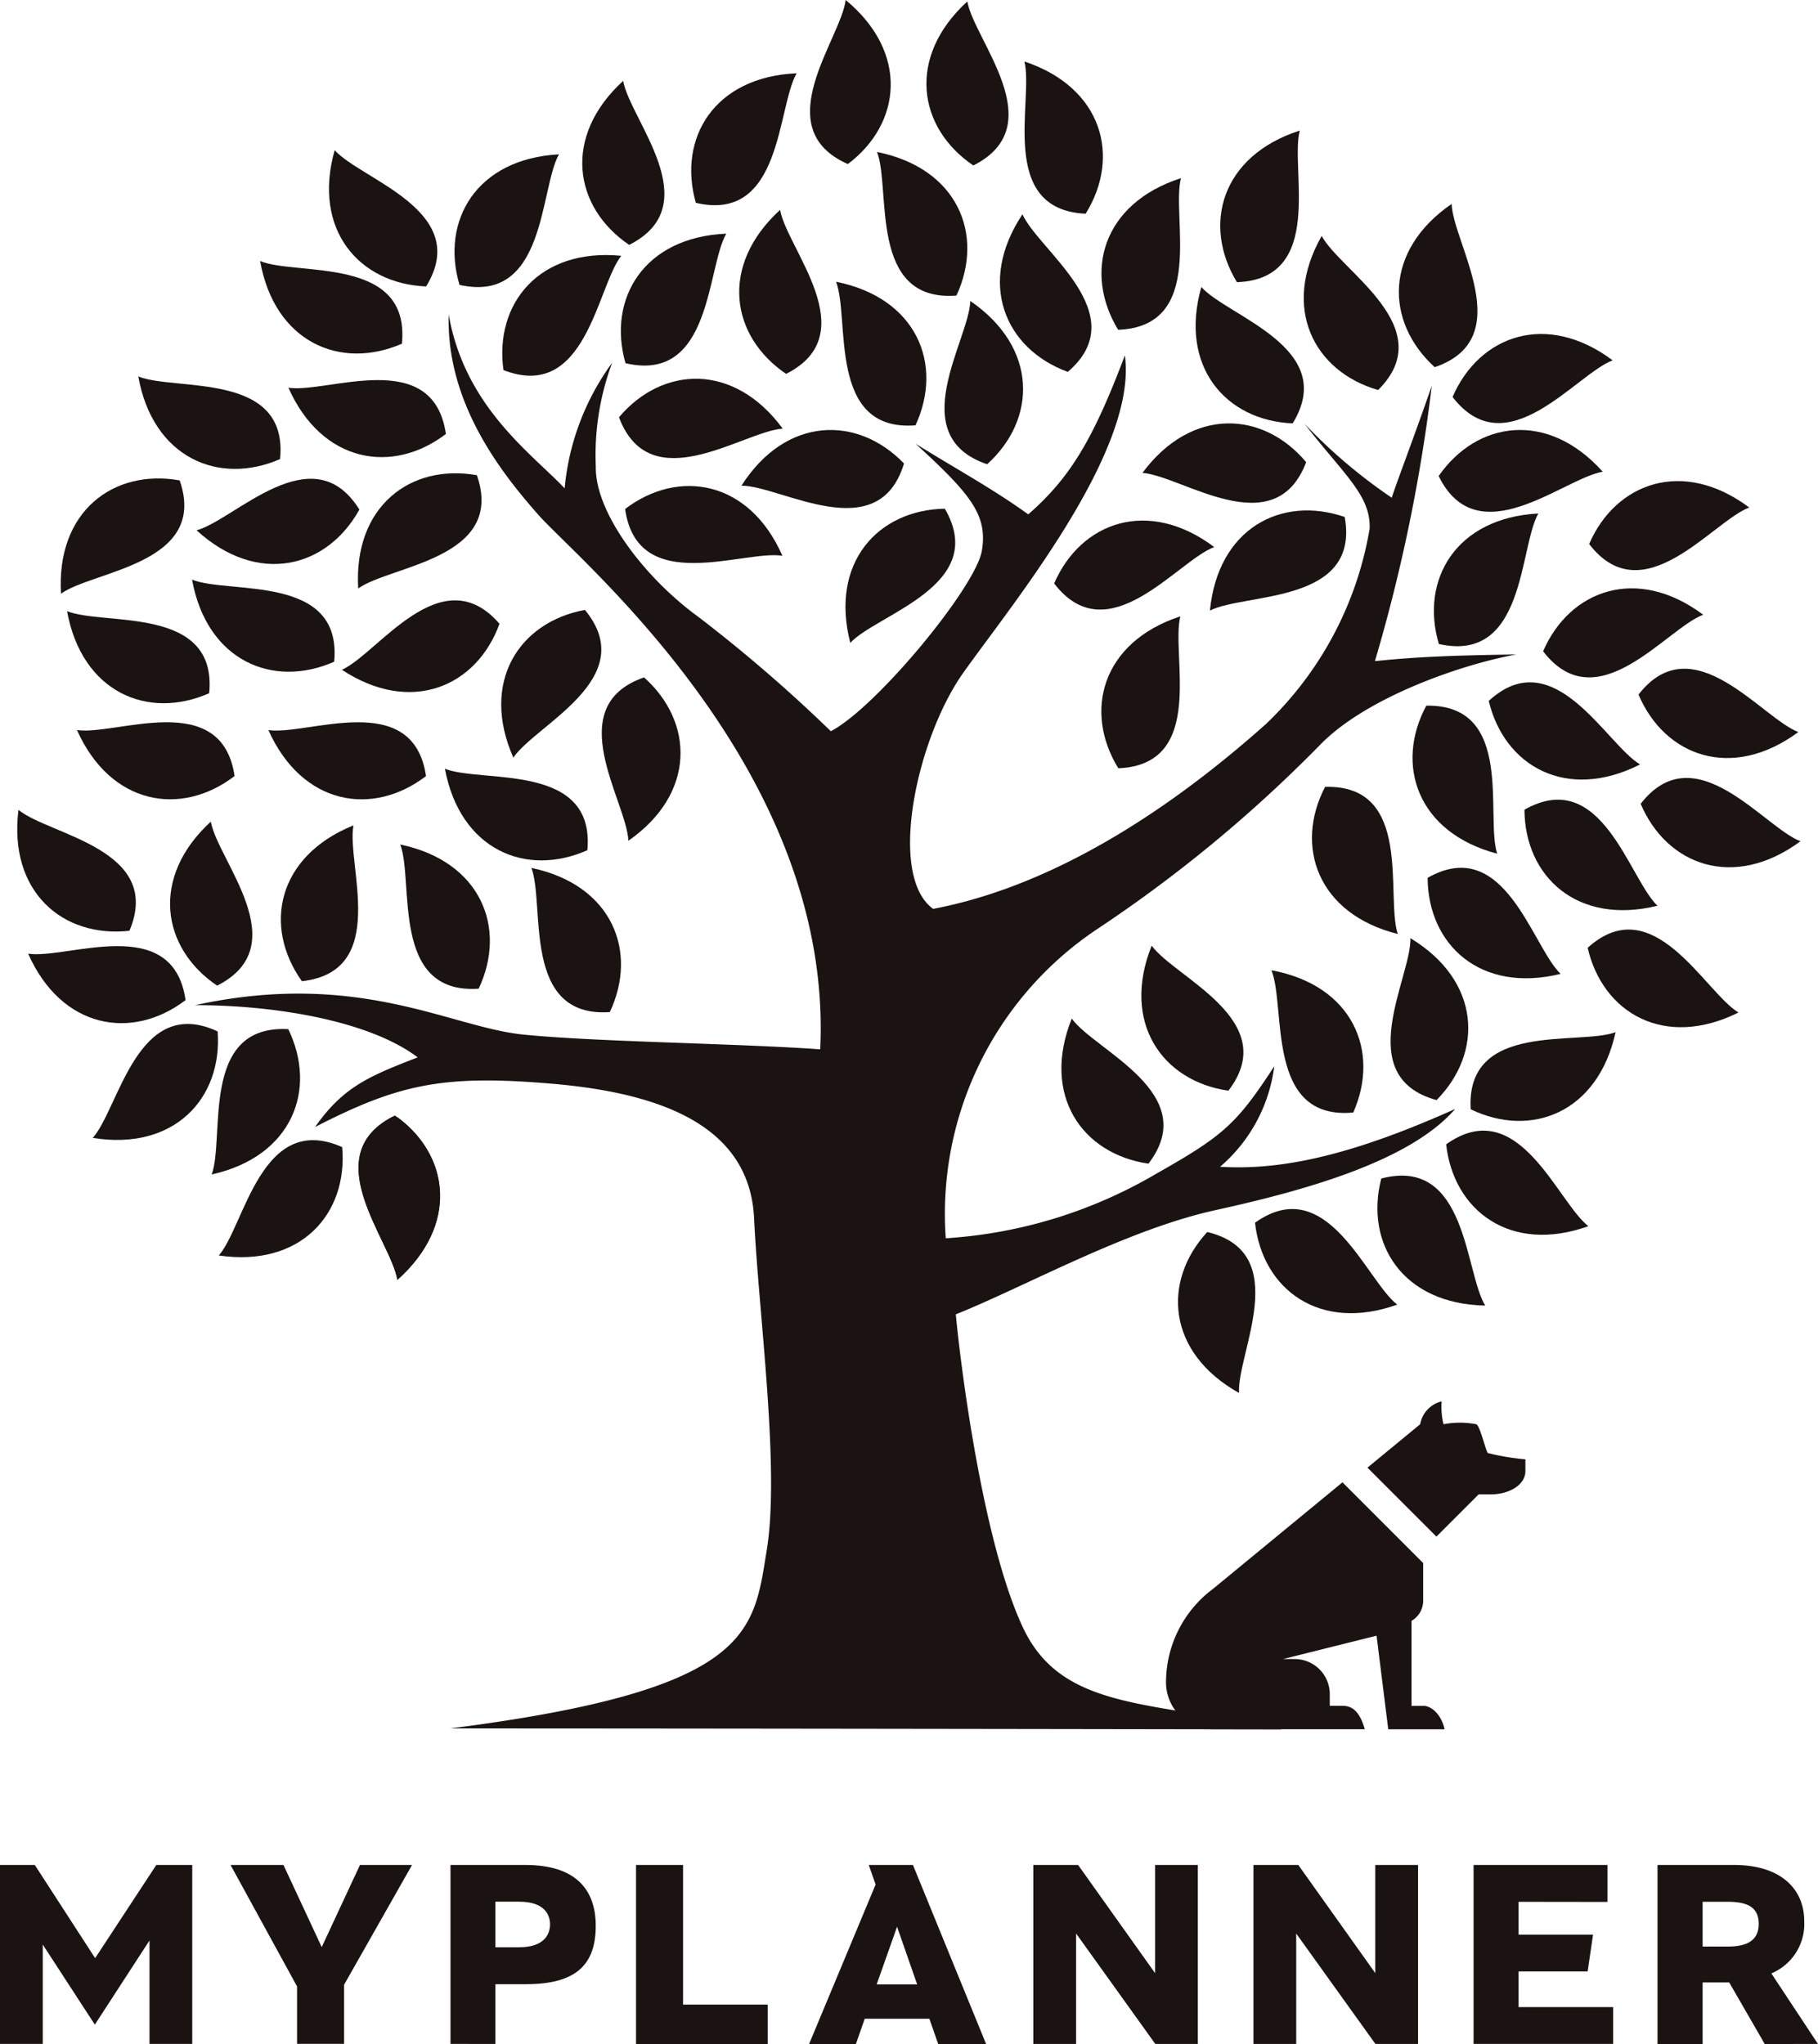 <svg xmlns="http://www.w3.org/2000/svg" width="73.818" height="83" viewBox="0 0 73.818 83"><g transform="translate(-10.878 -6.738)"><g transform="translate(11.578 6.738)"><path d="M24.87,52.032c2.5-2.229,2.112-5.017.04-6.576-.156-.082-.224-.062-.4.046C21.687,47.152,24.614,50.446,24.87,52.032Z" transform="translate(-9.435 -0.06)" fill="#1a1311"/><path d="M24.869,52.039c2.5-2.229,2.13-5.118-.1-6.674C21.523,46.945,24.613,50.453,24.869,52.039Z" transform="translate(-9.434 -0.067)" fill="#1a1311" style="mix-blend-mode:multiply;isolation:isolate"/><path d="M18.455,50.9c3.318.489,5.249-1.685,5.009-4.4C20.171,45.035,19.508,49.692,18.455,50.9Z" transform="translate(-10.27 0.081)" fill="#1a1311" style="mix-blend-mode:multiply;isolation:isolate"/><path d="M32.794,36.828c2.751-1.916,2.668-4.823.637-6.634C30.023,31.377,32.73,35.224,32.794,36.828Z" transform="translate(-7.98 -2.687)" fill="#1a1311" style="mix-blend-mode:multiply;isolation:isolate"/><path d="M22.716,30.346c2.8,1.845,5.469.69,6.4-1.868C26.75,25.751,24.182,29.692,22.716,30.346Z" transform="translate(-9.534 -3.148)" fill="#1a1311" style="mix-blend-mode:multiply;isolation:isolate"/><path d="M17.685,25.409c2.476,2.261,5.294,1.539,6.61-.842C22.39,21.5,19.235,24.991,17.685,25.409Z" transform="translate(-10.403 -3.875)" fill="#1a1311" style="mix-blend-mode:multiply;isolation:isolate"/><path d="M20.865,20.21c1.362,3.063,4.232,3.531,6.394,1.877C26.741,18.517,22.453,20.449,20.865,20.21Z" transform="translate(-9.854 -4.465)" fill="#1a1311" style="mix-blend-mode:multiply;isolation:isolate"/><path d="M15.666,19.773c.588,3.3,3.262,4.443,5.757,3.356C21.777,19.54,17.149,20.386,15.666,19.773Z" transform="translate(-10.751 -4.487)" fill="#1a1311" style="mix-blend-mode:multiply;isolation:isolate"/><path d="M19.885,15.778c.588,3.3,3.262,4.443,5.757,3.356C26,15.545,21.368,16.391,19.885,15.778Z" transform="translate(-10.023 -5.177)" fill="#1a1311" style="mix-blend-mode:multiply;isolation:isolate"/><path d="M22.5,11.938c-.914,3.226.993,5.423,3.713,5.534C28.1,14.4,23.568,13.139,22.5,11.938Z" transform="translate(-9.611 -5.84)" fill="#1a1311" style="mix-blend-mode:multiply;isolation:isolate"/><path d="M30.855,12.083c-3.348.178-4.81,2.693-4.038,5.3C30.337,18.176,30.065,13.481,30.855,12.083Z" transform="translate(-8.86 -5.815)" fill="#1a1311" style="mix-blend-mode:multiply;isolation:isolate"/><path d="M33.1,15.6c-3.337-.322-5.158,1.946-4.782,4.642C31.678,21.547,32.109,16.864,33.1,15.6Z" transform="translate(-8.575 -5.213)" fill="#1a1311" style="mix-blend-mode:multiply;isolation:isolate"/><path d="M36.656,14.829c-3.349.143-4.837,2.642-4.093,5.26C36.075,20.916,35.851,16.219,36.656,14.829Z" transform="translate(-7.866 -5.341)" fill="#1a1311" style="mix-blend-mode:multiply;isolation:isolate"/><path d="M39.092,9.276c-3.349.144-4.839,2.642-4.093,5.26C38.511,15.363,38.287,10.666,39.092,9.276Z" transform="translate(-7.445 -6.3)" fill="#1a1311" style="mix-blend-mode:multiply;isolation:isolate"/><path d="M32.7,9.538c-2.474,2.263-2.009,5.134.244,6.66C36.166,14.576,32.975,11.12,32.7,9.538Z" transform="translate(-8.097 -6.254)" fill="#1a1311" style="mix-blend-mode:multiply;isolation:isolate"/><path d="M44.616,6.788c-2.474,2.263-2.009,5.134.244,6.66C48.082,11.826,44.891,8.37,44.616,6.788Z" transform="translate(-6.039 -6.729)" fill="#1a1311" style="mix-blend-mode:multiply;isolation:isolate"/><path d="M38.133,14.005c-2.474,2.262-2.009,5.133.244,6.66C41.6,19.042,38.408,15.587,38.133,14.005Z" transform="translate(-7.158 -5.483)" fill="#1a1311" style="mix-blend-mode:multiply;isolation:isolate"/><path d="M38.958,21.878c-1.989-2.7-4.892-2.54-6.648-.461C33.582,24.793,37.356,21.986,38.958,21.878Z" transform="translate(-7.877 -4.473)" fill="#1a1311" style="mix-blend-mode:multiply;isolation:isolate"/><path d="M38.909,26.4c-1.35-3.069-4.218-3.549-6.387-1.9C33.025,28.067,37.322,26.152,38.909,26.4Z" transform="translate(-7.84 -3.832)" fill="#1a1311" style="mix-blend-mode:multiply;isolation:isolate"/><path d="M46.415,14.158c-1.856,2.792-.713,5.466,1.841,6.4C50.993,18.212,47.063,15.626,46.415,14.158Z" transform="translate(-5.599 -5.457)" fill="#1a1311" style="mix-blend-mode:multiply;isolation:isolate"/><path d="M52.244,12.907c-3.192,1.027-3.964,3.831-2.552,6.157C53.3,18.931,51.836,14.461,52.244,12.907Z" transform="translate(-4.992 -5.673)" fill="#1a1311" style="mix-blend-mode:multiply;isolation:isolate"/><path d="M56.358,11.259c-3.192,1.026-3.965,3.83-2.552,6.157C57.411,17.283,55.949,12.812,56.358,11.259Z" transform="translate(-4.282 -5.957)" fill="#1a1311" style="mix-blend-mode:multiply;isolation:isolate"/><path d="M52.508,16.677c-.916,3.226.99,5.423,3.708,5.537C58.106,19.141,53.574,17.878,52.508,16.677Z" transform="translate(-4.429 -5.022)" fill="#1a1311" style="mix-blend-mode:multiply;isolation:isolate"/><path d="M56.748,14.907c-1.654,2.916-.324,5.5,2.29,6.258C61.6,18.627,57.5,16.326,56.748,14.907Z" transform="translate(-3.782 -5.327)" fill="#1a1311" style="mix-blend-mode:multiply;isolation:isolate"/><path d="M61.456,13.8c-2.765,1.9-2.7,4.8-.687,6.629C64.186,19.267,61.509,15.4,61.456,13.8Z" transform="translate(-3.214 -5.519)" fill="#1a1311" style="mix-blend-mode:multiply;isolation:isolate"/><path d="M67.672,19.373c-2.687-2.006-5.419-1.011-6.5,1.488C63.372,23.722,66.169,19.94,67.672,19.373Z" transform="translate(-2.892 -4.741)" fill="#1a1311" style="mix-blend-mode:multiply;isolation:isolate"/><path d="M67.353,23.323c-2.236-2.5-5.112-2.062-6.662.175C62.28,26.736,65.769,23.582,67.353,23.323Z" transform="translate(-2.976 -4.167)" fill="#1a1311" style="mix-blend-mode:multiply;isolation:isolate"/><path d="M52.22,28.08c-3.186,1.044-3.944,3.851-2.519,6.17C53.306,34.1,51.821,29.635,52.22,28.08Z" transform="translate(-4.993 -3.052)" fill="#1a1311" style="mix-blend-mode:multiply;isolation:isolate"/><path d="M64.766,24.518c-3.348.178-4.81,2.693-4.039,5.3C64.247,30.611,63.975,25.916,64.766,24.518Z" transform="translate(-3.004 -3.667)" fill="#1a1311" style="mix-blend-mode:multiply;isolation:isolate"/><path d="M72.4,24.469c-2.684-2.008-5.418-1.014-6.5,1.483C68.1,28.815,70.9,25.035,72.4,24.469Z" transform="translate(-2.075 -3.861)" fill="#1a1311" style="mix-blend-mode:multiply;isolation:isolate"/><path d="M70.807,28.183c-2.684-2.008-5.418-1.014-6.5,1.483C66.505,32.529,69.3,28.749,70.807,28.183Z" transform="translate(-2.351 -3.22)" fill="#1a1311" style="mix-blend-mode:multiply;isolation:isolate"/><path d="M48.049,42.008c-1.245,3.114.422,5.5,3.114,5.892C53.36,45.039,48.985,43.313,48.049,42.008Z" transform="translate(-5.232 -0.647)" fill="#1a1311" style="mix-blend-mode:multiply;isolation:isolate"/><path d="M50.817,39.482c-1.245,3.114.421,5.5,3.114,5.892C56.128,42.513,51.753,40.787,50.817,39.482Z" transform="translate(-4.754 -1.083)" fill="#1a1311" style="mix-blend-mode:multiply;isolation:isolate"/><path d="M18.208,48.275c3.273-.728,4.3-3.449,3.109-5.9C17.715,42.179,18.758,46.766,18.208,48.275Z" transform="translate(-10.312 -0.584)" fill="#1a1311" style="mix-blend-mode:multiply;isolation:isolate"/><path d="M14.09,46.822c3.311.536,5.272-1.611,5.071-4.325C15.89,40.978,15.16,45.624,14.09,46.822Z" transform="translate(-11.024 -0.615)" fill="#1a1311" style="mix-blend-mode:multiply;isolation:isolate"/><path d="M11.853,39.806c1.359,3.064,4.229,3.536,6.392,1.885C17.731,38.12,13.441,40.047,11.853,39.806Z" transform="translate(-11.41 -1.08)" fill="#1a1311" style="mix-blend-mode:multiply;isolation:isolate"/><path d="M11.525,34.781c-.415,3.326,1.8,5.209,4.506,4.91C17.431,36.366,12.761,35.806,11.525,34.781Z" transform="translate(-11.475 -1.895)" fill="#1a1311" style="mix-blend-mode:multiply;isolation:isolate"/><path d="M18.421,35.189c-2.47,2.267-2,5.138.257,6.66C21.9,40.22,18.7,36.771,18.421,35.189Z" transform="translate(-10.561 -1.825)" fill="#1a1311" style="mix-blend-mode:multiply;isolation:isolate"/><path d="M23.55,35.318c-3.108,1.258-3.673,4.111-2.093,6.328C25.043,41.248,23.257,36.9,23.55,35.318Z" transform="translate(-9.899 -1.802)" fill="#1a1311" style="mix-blend-mode:multiply;isolation:isolate"/><path d="M26.283,33.357c.616,3.3,3.3,4.415,5.785,3.308C32.392,33.072,27.772,33.957,26.283,33.357Z" transform="translate(-8.918 -2.141)" fill="#1a1311" style="mix-blend-mode:multiply;isolation:isolate"/><path d="M53.878,25.839c-2.683-2.01-5.417-1.02-6.5,1.478C49.572,30.182,52.375,26.4,53.878,25.839Z" transform="translate(-5.275 -3.625)" fill="#1a1311" style="mix-blend-mode:multiply;isolation:isolate"/><path d="M20.171,32.065c1.367,3.062,4.238,3.525,6.4,1.868C26.045,30.363,21.76,32.3,20.171,32.065Z" transform="translate(-9.973 -2.419)" fill="#1a1311" style="mix-blend-mode:multiply;isolation:isolate"/><path d="M13.543,32.064c1.367,3.061,4.238,3.525,6.4,1.868C19.417,30.362,15.132,32.3,13.543,32.064Z" transform="translate(-11.118 -2.419)" fill="#1a1311" style="mix-blend-mode:multiply;isolation:isolate"/><path d="M13.2,27.9c.6,3.3,3.28,4.43,5.771,3.333C19.313,27.643,14.69,28.508,13.2,27.9Z" transform="translate(-11.177 -3.083)" fill="#1a1311" style="mix-blend-mode:multiply;isolation:isolate"/><path d="M17.528,26.809c.6,3.3,3.281,4.43,5.771,3.334C23.638,26.551,19.015,27.416,17.528,26.809Z" transform="translate(-10.43 -3.272)" fill="#1a1311" style="mix-blend-mode:multiply;isolation:isolate"/><path d="M24.737,35.982c3.281.685,4.345,3.393,3.184,5.854C24.322,42.082,25.306,37.483,24.737,35.982Z" transform="translate(-9.185 -1.688)" fill="#1a1311" style="mix-blend-mode:multiply;isolation:isolate"/><path d="M29.278,36.792c3.281.686,4.344,3.393,3.184,5.854C28.863,42.892,29.847,38.293,29.278,36.792Z" transform="translate(-8.401 -1.548)" fill="#1a1311" style="mix-blend-mode:multiply;isolation:isolate"/><path d="M40.373,6.738c2.583,2.137,2.262,5.026.088,6.663C37.162,11.942,40.176,8.332,40.373,6.738Z" transform="translate(-6.735 -6.738)" fill="#1a1311" style="mix-blend-mode:multiply;isolation:isolate"/><path d="M28.725,33.857c-1.353-3.068.23-5.508,2.906-6C33.927,30.643,29.615,32.52,28.725,33.857Z" transform="translate(-8.581 -3.09)" fill="#1a1311" style="mix-blend-mode:multiply;isolation:isolate"/><path d="M23.283,27.805c-.2-3.348,2.14-5.08,4.819-4.6C29.28,26.612,24.583,26.864,23.283,27.805Z" transform="translate(-9.438 -3.908)" fill="#1a1311" style="mix-blend-mode:multiply;isolation:isolate"/><path d="M12.992,27.985c-.2-3.347,2.14-5.08,4.819-4.6C18.989,26.792,14.292,27.044,12.992,27.985Z" transform="translate(-11.215 -3.877)" fill="#1a1311" style="mix-blend-mode:multiply;isolation:isolate"/><path d="M54.144,55.935C51.216,54.3,51.011,51.4,52.853,49.4,56.362,50.237,54.049,54.332,54.144,55.935Z" transform="translate(-4.534 0.629)" fill="#1a1311" style="mix-blend-mode:multiply;isolation:isolate"/><path d="M59.789,39.96c-3.252-.813-4.208-3.56-2.953-5.974C60.442,33.881,59.28,38.438,59.789,39.96Z" transform="translate(-3.733 -2.033)" fill="#1a1311" style="mix-blend-mode:multiply;isolation:isolate"/><path d="M65.709,41.095c-3.255.8-5.384-1.181-5.4-3.9C63.446,35.414,64.547,39.986,65.709,41.095Z" transform="translate(-3.042 -1.549)" fill="#1a1311" style="mix-blend-mode:multiply;isolation:isolate"/><path d="M71.974,42.294c-3,1.493-5.513.025-6.124-2.627C68.524,37.245,70.6,41.467,71.974,42.294Z" transform="translate(-2.085 -1.179)" fill="#1a1311" style="mix-blend-mode:multiply;isolation:isolate"/><path d="M69.062,38.736c-3.257.8-5.384-1.181-5.4-3.9C66.8,33.055,67.9,37.627,69.062,38.736Z" transform="translate(-2.463 -1.956)" fill="#1a1311" style="mix-blend-mode:multiply;isolation:isolate"/><path d="M74.174,36.248c-2.7,1.992-5.425.983-6.489-1.522C69.9,31.876,72.674,35.673,74.174,36.248Z" transform="translate(-1.768 -2.086)" fill="#1a1311" style="mix-blend-mode:multiply;isolation:isolate"/><path d="M74.1,32.466c-2.7,1.992-5.425.983-6.489-1.522C69.821,28.094,72.6,31.891,74.1,32.466Z" transform="translate(-1.781 -2.739)" fill="#1a1311" style="mix-blend-mode:multiply;isolation:isolate"/><path d="M68.57,33.7c-2.99,1.515-5.513.067-6.145-2.58C65.08,28.676,67.187,32.882,68.57,33.7Z" transform="translate(-2.676 -2.658)" fill="#1a1311" style="mix-blend-mode:multiply;isolation:isolate"/><path d="M63.223,37.184c-3.241-.854-4.164-3.612-2.878-6.011C63.951,31.112,62.733,35.655,63.223,37.184Z" transform="translate(-3.132 -2.518)" fill="#1a1311" style="mix-blend-mode:multiply;isolation:isolate"/><path d="M52.771,28.48c.324-3.336,2.9-4.688,5.473-3.8C58.881,28.229,54.2,27.751,52.771,28.48Z" transform="translate(-4.343 -3.686)" fill="#1a1311" style="mix-blend-mode:multiply;isolation:isolate"/><path d="M50.434,23.409c2-2.691,4.9-2.521,6.649-.435C55.8,26.344,52.035,23.523,50.434,23.409Z" transform="translate(-4.747 -4.206)" fill="#1a1311" style="mix-blend-mode:multiply;isolation:isolate"/><path d="M40.348,29.8c-.838-3.247,1.119-5.4,3.839-5.447C46,27.471,41.442,28.625,40.348,29.8Z" transform="translate(-6.523 -3.696)" fill="#1a1311" style="mix-blend-mode:multiply;isolation:isolate"/><path d="M36.551,23.888c1.806-2.825,4.713-2.858,6.6-.9C42.107,26.441,38.156,23.889,36.551,23.888Z" transform="translate(-7.145 -4.167)" fill="#1a1311" style="mix-blend-mode:multiply;isolation:isolate"/><path d="M44.63,17.161c2.764,1.9,2.7,4.806.683,6.629C41.9,22.632,44.577,18.766,44.63,17.161Z" transform="translate(-5.931 -4.938)" fill="#1a1311" style="mix-blend-mode:multiply;isolation:isolate"/><path d="M39.826,16.494c3.287.661,4.368,3.361,3.226,5.831C39.455,22.6,40.405,17.992,39.826,16.494Z" transform="translate(-6.579 -5.053)" fill="#1a1311" style="mix-blend-mode:multiply;isolation:isolate"/><path d="M41.245,12c3.286.663,4.368,3.362,3.225,5.832C40.873,18.107,41.824,13.5,41.245,12Z" transform="translate(-6.334 -5.829)" fill="#1a1311" style="mix-blend-mode:multiply;isolation:isolate"/><path d="M46.348,8.867c3.18,1.06,3.923,3.872,2.486,6.182C45.23,14.879,46.74,10.424,46.348,8.867Z" transform="translate(-5.453 -6.37)" fill="#1a1311" style="mix-blend-mode:multiply;isolation:isolate"/><path d="M60.107,52.485c-3.157,1.13-5.478-.623-5.774-3.327C57.273,47.066,58.837,51.5,60.107,52.485Z" transform="translate(-4.074 0.492)" fill="#1a1311" style="mix-blend-mode:multiply;isolation:isolate"/><path d="M62.948,52.723c-3.353-.062-4.9-2.524-4.221-5.159C62.217,46.651,62.108,51.353,62.948,52.723Z" transform="translate(-3.342 0.292)" fill="#1a1311" style="mix-blend-mode:multiply;isolation:isolate"/><path d="M66.726,49.768c-3.155,1.132-5.476-.619-5.776-3.323C63.888,44.351,65.455,48.785,66.726,49.768Z" transform="translate(-2.931 0.023)" fill="#1a1311" style="mix-blend-mode:multiply;isolation:isolate"/><path d="M54.9,40.336c3.3.607,4.425,3.288,3.323,5.777C54.634,46.445,55.508,41.824,54.9,40.336Z" transform="translate(-3.975 -0.936)" fill="#1a1311" style="mix-blend-mode:multiply;isolation:isolate"/><path d="M59.832,39.225C62.7,40.961,62.8,43.868,60.893,45.8,57.416,44.843,59.87,40.83,59.832,39.225Z" transform="translate(-3.263 -1.128)" fill="#1a1311" style="mix-blend-mode:multiply;isolation:isolate"/><path d="M67.684,42.48c-.717,3.275-3.434,4.313-5.883,3.13C61.588,42.01,66.178,43.036,67.684,42.48Z" transform="translate(-2.785 -0.565)" fill="#1a1311" style="mix-blend-mode:multiply;isolation:isolate"/><path d="M61.747,75.083c-5.3-1.167-8.905-.742-10.5-4.135S48.745,60.6,48.52,58.229C51.337,57.1,55.448,54.793,59.053,54s7.886-1.971,9.745-4.111c-3.985,1.784-6.9,2.512-9.547,2.347a6.423,6.423,0,0,0,2.2-4.082c-1.526,2.347-2.07,2.824-4.786,4.362a19.257,19.257,0,0,1-8.552,2.624A13.9,13.9,0,0,1,54.223,42.61a56.172,56.172,0,0,0,9.051-7.468c1.856-1.946,5.747-3.3,8.011-3.71-2.716.045-3.937.09-5.747.271a68.031,68.031,0,0,0,2.308-11.177c-.631,1.835-1.462,4.02-1.625,4.542a21.363,21.363,0,0,1-3.537-3c1.6,2.071,2.689,2.9,2.64,4.255a14.225,14.225,0,0,1-4.205,7.93C58.372,36.7,53.333,40.678,47.6,41.764c-1.87-1.358-.664-6.908,1.207-9.563s7.121-8.991,6.578-12.913c-1.3,3.454-2.248,4.992-3.923,6.456-1.508-1.086-3.051-1.914-4.576-2.871,2.223,2.042,2.941,2.885,2.691,4.354s-4.272,6.353-6.131,7.323a60.565,60.565,0,0,0-5.379-4.643c-2.2-1.6-4.194-4.239-4.164-6.095a10.755,10.755,0,0,1,.664-4.224,10.228,10.228,0,0,0-1.93,5.1c-1.3-1.388-4.053-3.288-4.707-7.06-.1,3.516,2.022,6.306,3.651,8.146S43.558,36.122,43.015,47.467c-3.38-.242-9.112-.3-12.068-.6s-6.657-2.64-13.309-1.194c3.307,0,7.095.654,9.032,2.12-1.958.763-3.015,1.186-4.163,2.827,3.4-1.747,5.2-2.125,9.541-1.763s8.1,1.629,8.282,5.475,1.057,10.152.514,13.471-.544,5.672-12.853,7.241C38.369,75.042,61.747,75.083,61.747,75.083Z" transform="translate(-10.411 -4.857)" fill="#1a1311" style="mix-blend-mode:multiply;isolation:isolate"/><g transform="translate(46.646 56.905)"><path d="M61.724,67.146h-.505V63.693a.946.946,0,0,0,.474-.817v-1.53l-3.278-3.279L53.151,62.4l0,0a4.735,4.735,0,0,0-1.9,3.793h0a1.9,1.9,0,0,0,1.9,1.9h6.17c-.2-.7-.49-.95-.9-.95H57.9v-.474a1.424,1.424,0,0,0-1.424-1.425H56l3.8-.949.474,3.8h2.288C62.422,67.456,61.992,67.146,61.724,67.146Z" transform="translate(-51.252 -54.779)" fill="#1a1311"/><path d="M63.112,57.361c-.086-.1-.312-1.1-.467-1.169a3.547,3.547,0,0,0-1.33,0,2.924,2.924,0,0,1-.076-.929,1.163,1.163,0,0,0-.872.929l-2.141,1.763,2.8,2.8,1.714-1.714h.474c.783,0,1.425-.391,1.425-.95v-.474A9.727,9.727,0,0,1,63.112,57.361Z" transform="translate(-50.048 -55.263)" fill="#1a1311"/></g></g><g transform="translate(10.878 82.47)"><path d="M51.608,78.583,48.393,74.1v4.484H46.656V71.317h1.819L51.6,75.709V71.317h1.736v7.267Z" transform="translate(-4.699 -71.317)" fill="#1a1311"/><path d="M59.229,78.583,56.014,74.1v4.484H54.278V71.317H56.1l3.125,4.391V71.317h1.737v7.267Z" transform="translate(-3.383 -71.317)" fill="#1a1311"/><path d="M74.226,73.592a2.18,2.18,0,0,1-1.335,2.128l1.893,2.865H72.621l-1.442-2.5H70.1v2.5H68.269V71.317h3.117C73.279,71.317,74.226,72.3,74.226,73.592ZM70.1,74.629h1.024c.754,0,1.254-.229,1.254-.923s-.491-.895-1.254-.895H70.1Z" transform="translate(-0.967 -71.317)" fill="#1a1311"/><path d="M12.614,74.548v4.035H10.878V71.317h1.413l2.45,3.783,2.483-3.783h1.46v7.266H16.948v-4.2L14.729,77.8Z" transform="translate(-10.878 -71.317)" fill="#1a1311"/><path d="M21.01,71.317l1.553,3.334,1.553-3.334h2.114L23.471,76.18v2.4H21.562V76.249l-2.7-4.932Z" transform="translate(-9.5 -71.317)" fill="#1a1311"/><path d="M28.3,76.158v2.425H26.476V71.317h3.057c1.948,0,2.84.931,2.84,2.466s-.739,2.375-2.84,2.375Zm0-1.5h.966c1.034,0,1.252-.548,1.252-.93s-.218-.921-1.252-.921H28.3Z" transform="translate(-8.184 -71.317)" fill="#1a1311"/><path d="M34.81,71.317v5.669h3.438v1.6H32.9V71.317Z" transform="translate(-7.075 -71.317)" fill="#1a1311"/><path d="M43.776,77.56H41.152l-.359,1.025h-1.9l2.7-6.474-.277-.794h1.794l2.969,7.268H44.134Zm-2.14-1.393h1.645l-.817-2.343Z" transform="translate(-6.04 -71.317)" fill="#1a1311"/><path d="M63.727,72.812v1.333h3.024l-.219,1.494H63.727v1.449h3.841v1.494H61.9V71.317h5.438v1.5Z" transform="translate(-2.067 -71.317)" fill="#1a1311"/></g></g></svg>